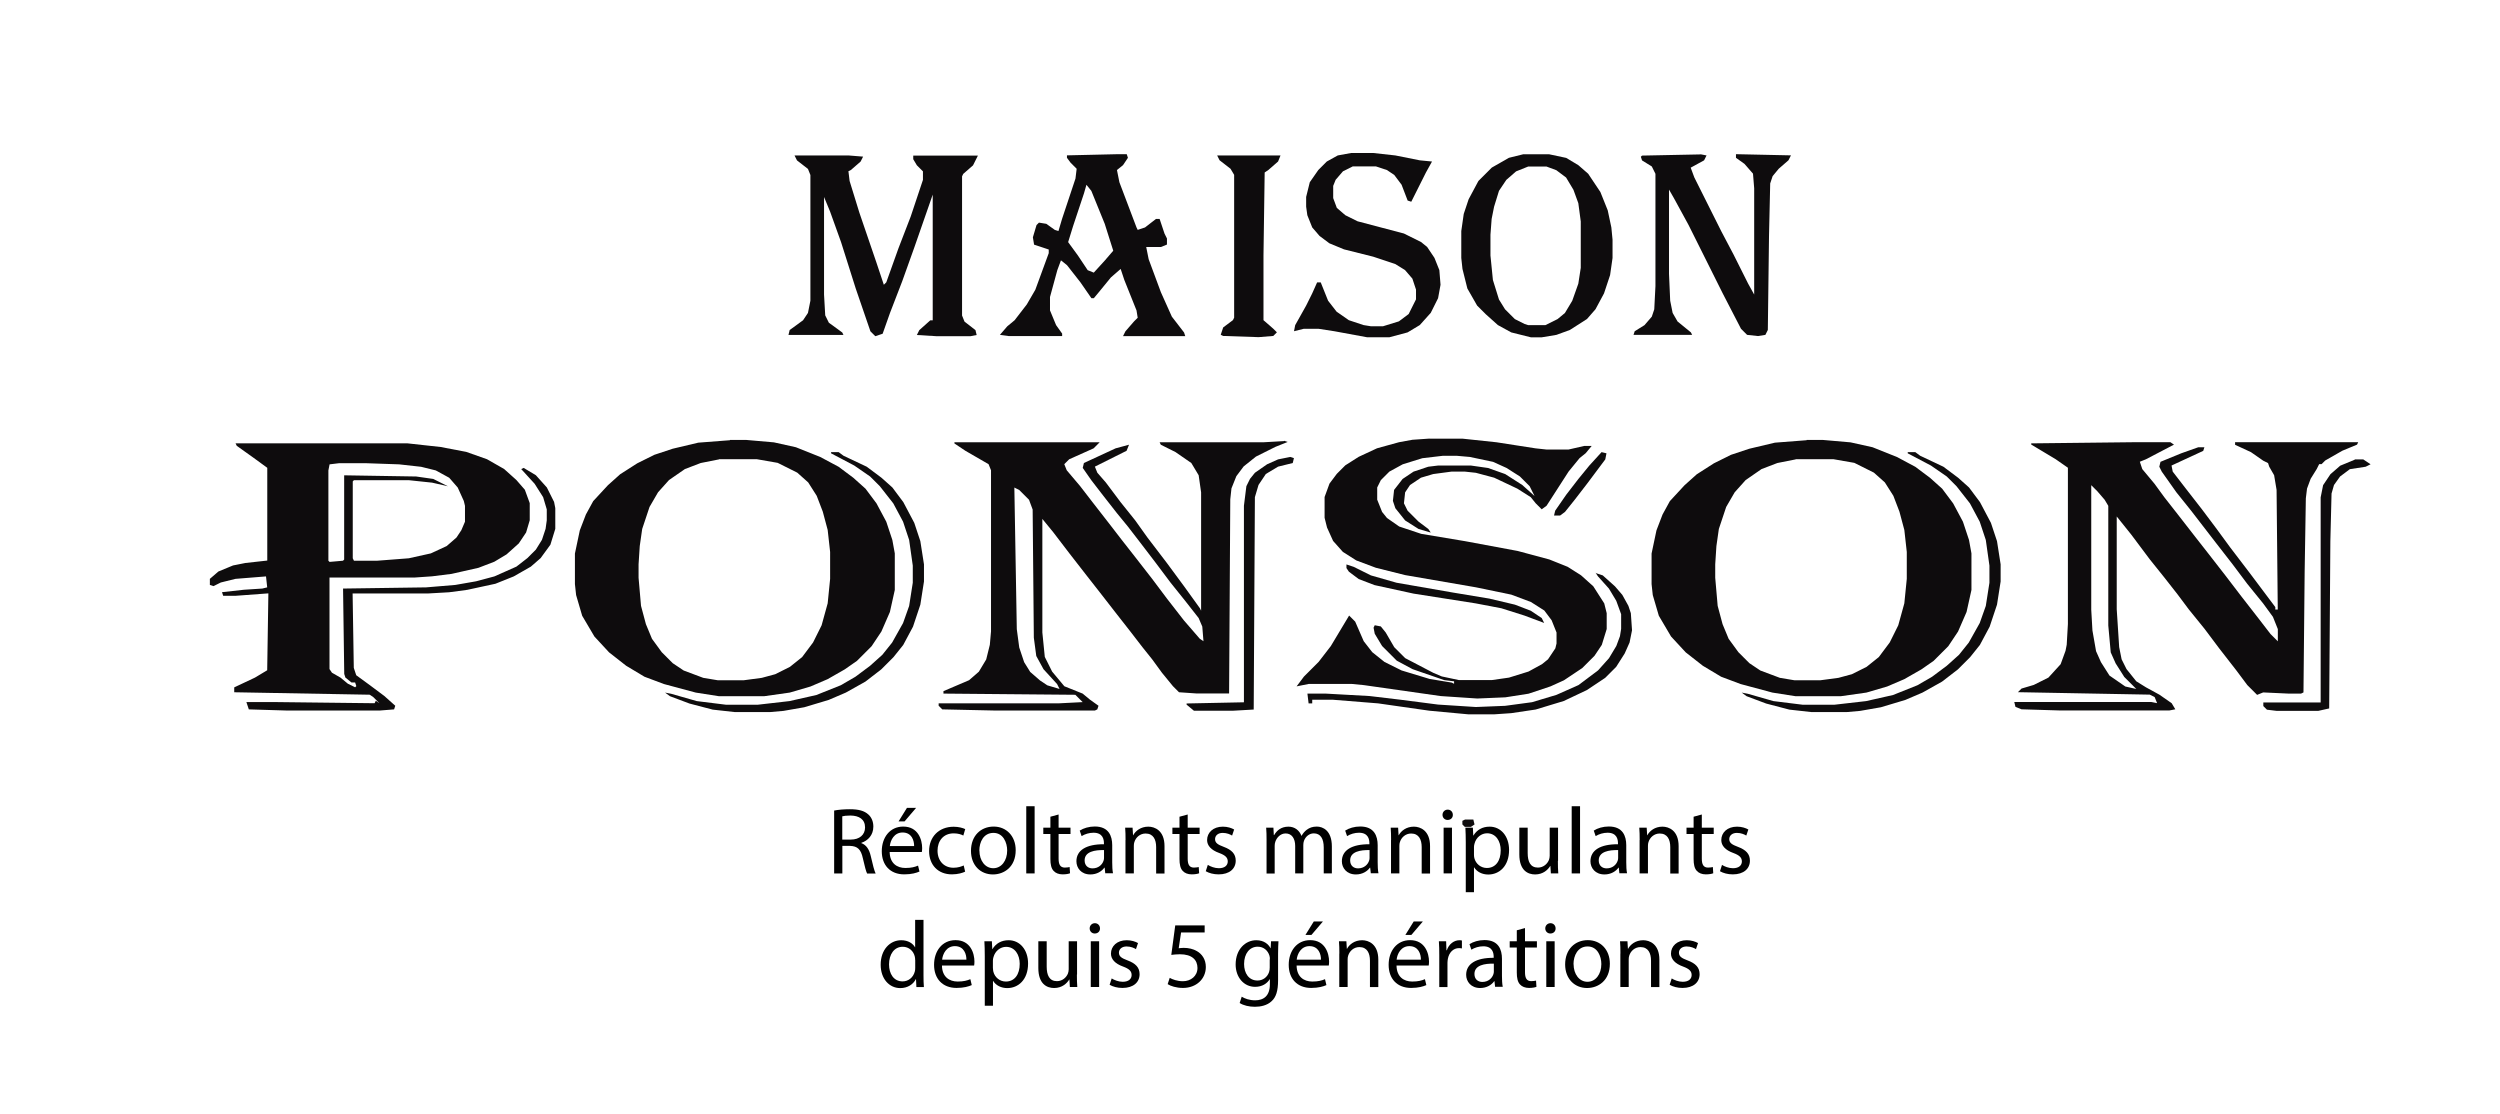 <?xml version="1.0" encoding="UTF-8"?>
<svg id="Calque_1" data-name="Calque 1" xmlns="http://www.w3.org/2000/svg" viewBox="0 0 317 141.27">
  <defs>
    <style>
      .cls-1 {
        fill: #000;
      }

      .cls-1, .cls-2 {
        stroke-width: 0px;
      }

      .cls-2 {
        fill: #0e0c0d;
      }
    </style>
  </defs>
  <g>
    <path class="cls-2" d="M229.08,55.78h2.01l3.56.31,2.79.62,3.1,1.24,2.32,1.24,1.86,1.39,1.55,1.39,1.39,1.86,1.24,2.32.77,2.32.31,1.7v4.64l-.62,2.79-1.08,2.48-1.24,1.86-1.86,1.86-1.55,1.08-2.17,1.24-2.17.93-2.63.77-3.25.46h-5.73l-2.94-.46-4.02-1.08-2.48-.93-2.32-1.39-2.17-1.7-1.86-2.01-1.55-2.63-.77-2.63-.15-1.39v-3.87l.62-2.94.77-2.01.93-1.7,1.86-2.01,1.55-1.39,2.17-1.39,2.17-1.08,2.32-.77,3.25-.77,4.02-.31ZM227.69,58.25l-2.32.46-2.01.77-2.01,1.39-1.39,1.55-1.08,1.86-.93,2.79-.31,2.17-.15,2.32v1.7l.31,3.56.62,2.32.77,1.86,1.24,1.7,1.39,1.39,1.39.93,2.48.93,1.86.31h3.25l2.32-.31,1.7-.46,1.86-.93,1.55-1.24,1.39-1.86,1.08-2.17.77-2.79.31-3.1v-3.41l-.31-2.79-.62-2.32-.77-2.01-1.08-1.7-1.39-1.24-2.48-1.24-2.63-.46h-4.8Z"/>
    <path class="cls-2" d="M181.25,55.62h4.18l4.33.46,4.95.77,1.39.15h2.79l2.01-.46h.93l-.77.93-.77.62-1.39,1.7-2.79,4.33-.62.46-.77-.77-.62-.77-1.7-1.08-2.94-1.39-2.32-.62-1.39-.15h-1.7l-2.32.31-1.55.46-1.39.93-.62.93-.15,1.39.46.93,1.39,1.39,1.24.93.31.46-1.55-.46-1.7-1.08-1.24-1.55-.31-.93.15-1.39,1.08-1.39,1.39-.93,1.86-.62,1.24-.15h4.18l2.17.31,2.17.77,2.17,1.39,1.55,1.39-.62-1.24-1.24-1.24-1.7-1.08-1.7-.77-2.94-.62-1.7-.15h-1.7l-2.63.31-2.48.77-1.7.93-1.08,1.08-.46.93v1.55l.62,1.55.62.77,1.55,1.08,2.79.93,5.57.93,6.66,1.24,4.02,1.08,2.32.93,1.7,1.08,1.55,1.39,1.39,2.17.31,1.24v2.01l-.62,2.01-.93,1.39-1.55,1.55-2.32,1.55-1.7.77-2.79.93-2.94.46-3.56.15-4.64-.31-9.75-1.39-1.55-.15h-5.42l-1.55.31.93-1.24,1.86-1.86,1.55-2.01,2.32-3.87.77.77,1.08,2.48,1.08,1.39,1.55,1.24,2.17,1.08,3.56,1.08,2.79.46.31.15v-.31l-1.24-.15-4.02-1.39-2.01-1.08-1.86-1.86-.93-1.55-.15-.77.15-.31.77.15.62.77,1.08,1.86,1.39,1.39,3.56,1.86,1.08.46,2.17.46h4.18l2.17-.31,2.48-.77,1.7-.93.77-.62.93-1.39.15-.62v-1.39l-.62-1.55-.93-1.24-1.7-1.08-2.48-.93-4.49-.93-8.98-1.55-3.71-.93-2.48-.93-1.7-1.08-1.24-1.39-.77-1.7-.31-1.24v-2.63l.62-1.7.93-1.24,1.08-1.08,1.7-1.08,2.32-1.08,2.79-.77,1.7-.31,2.17-.15Z"/>
    <path class="cls-2" d="M100.77,19.71h6.81l1.86.15-.31.62-1.24,1.08-.31.15.15,1.24,1.24,4.02,2.17,6.35.93,2.79.31-.31,1.55-4.33,1.55-4.02,1.55-4.64v-1.08l-.77-.77-.46-.77v-.46h8.2l-.62,1.24-1.24,1.08-.15.31v17.65l.31.77,1.39,1.08.15.62-.77.15h-4.33l-2.48-.15.31-.62,1.39-1.24h.31v-15.94l-2.32,6.66-1.55,4.33-1.55,4.02-.93,2.63-.93.31-.62-.62-1.86-5.42-1.86-5.88-1.39-3.87-.77-1.86v12.38l.15,2.63.46.93,1.7,1.24.15.31h-6.97l.15-.62,1.7-1.24.62-.93.31-1.55v-15.94l-.31-.77-1.39-1.08-.31-.62Z"/>
    <path class="cls-2" d="M70.27,63.67l-.93-1.86-1.39-1.55-1.55-.93-.31.15,1.7,1.86,1.08,1.7.46,1.55v1.39l-.15,1.08-.46,1.39-.77,1.24-1.08,1.08-1.39,1.08-2.79,1.24-2.32.62-2.63.46-3.71.31-10.53.15.15,10.83.15.46.77.62h.46l.15.46-.15.15-.93-.46-.93-.77-1.08-.62-.31-.46v-11.61h10.83l2.17-.15,2.48-.31,3.41-.77,2.01-.77,1.55-.93,1.55-1.39.93-1.39.46-1.55v-2.17l-.62-1.7-1.08-1.24-1.55-1.39-2.17-1.24-2.63-.93-3.25-.62-4.18-.46h-21.82l.15.31,2.17,1.55,1.7,1.24v11.76l-2.79.31-1.55.31-1.86.77-1.08.93v.77l.46.15.93-.46,1.86-.46,3.87-.31.15,1.39-.62.15-2.32.15-2.79.31.15.46h1.55l4.18-.31-.15,9.75-1.55.93-2.63,1.24v.62l17.18.31.46.31.77.77-.46-.31-.15.31-12.85-.15h-3.41l.31.93,4.95.15h11.61l1.86-.15.15-.46-1.39-1.24-1.86-1.39-1.7-1.24-.31-.93-.15-9.44h9.6l2.63-.15,2.32-.31,3.56-.77,2.32-.93,2.17-1.24,1.24-1.08,1.24-1.7.62-2.01v-2.63l-.15-.77ZM41.64,59.65l.15-.77,1.24-.15h3.25l4.33.15,2.79.31,1.86.46,1.7.93,1.08,1.24.77,1.7.15.62v2.01l-.46,1.08-.62.93-1.24,1.08-2.01.93-2.79.62-4.02.31h-2.94l-.15-.31v-9.75l.15-.15h6.97l2.94.31,2.01.46-1.86-.93-2.17-.31-9.13-.15v10.68l-.15.15-1.7.15-.15-.15v-11.45Z"/>
    <path class="cls-2" d="M215.62,19.56l.77.15-.31.62-1.7.93.46,1.24,3.41,6.81,1.55,2.94,1.86,3.71.77,1.39v-13.47l-.15-1.86-1.08-1.24-1.08-.77v-.46l6.97.15-.31.62-1.24,1.08-.77.93-.31.93-.15,6.66-.15,11.92-.31.62-.93.15-1.39-.15-.77-.77-2.32-4.49-4.33-8.67-1.86-3.41-.62-1.08v10.68l.15,3.41.31,1.55.62,1.08,1.7,1.39.15.31h-7.43l.15-.46,1.24-.77.93-1.08.31-.93.15-2.94v-14.24l-.46-.93-1.24-.77-.15-.46.15-.15,7.43-.15Z"/>
    <path class="cls-2" d="M193.17,19.56h3.25l2.17.46,1.55.93,1.24,1.08,1.55,2.32.93,2.32.46,2.17.15,1.55v2.32l-.31,2.17-.77,2.32-1.08,2.01-1.08,1.24-2.17,1.39-1.7.62-1.86.31h-1.39l-2.48-.62-1.7-.93-1.55-1.39-1.08-1.08-1.24-2.17-.62-2.48-.15-1.39v-3.41l.31-2.17.62-1.86,1.24-2.32,1.7-1.7,2.17-1.24,1.86-.46ZM193.79,21.11l-1.55.62-1.24,1.08-.93,1.39-.62,2.01-.31,1.55-.15,2.01v2.63l.31,3.1.77,2.48.77,1.24,1.24,1.24,1.24.62.46.15h2.17l1.55-.77.93-.77.93-1.55.77-2.17.31-2.01v-5.88l-.31-2.32-.62-1.7-.93-1.55-1.24-.93-1.24-.46h-2.32Z"/>
    <path class="cls-2" d="M171.35,19.4h2.79l2.79.31,3.1.62,1.55.15-.77,1.39-1.86,3.71-.46-.15-.77-2.01-.93-1.24-.93-.62-1.39-.46h-2.94l-1.24.62-.93,1.08-.31.77v1.55l.46,1.24,1.08.93,1.55.77,5.88,1.55,2.17,1.08.77.62.93,1.39.62,1.55.15,1.86-.31,1.7-.93,1.86-1.39,1.55-1.55.93-2.32.62h-2.79l-4.18-.77-2.01-.31h-1.86l-1.24.31.15-.77,1.39-2.48.77-1.55.62-1.39h.46l.93,2.32,1.08,1.39,1.55,1.08,1.86.62.93.15h1.55l2.01-.62,1.24-.93.93-1.86v-1.24l-.46-1.39-.93-1.08-1.24-.77-2.79-.93-3.71-.93-1.86-.77-1.24-.93-.93-1.08-.62-1.55-.15-1.08v-1.24l.46-1.86,1.08-1.55,1.08-1.08,1.39-.77,1.7-.31Z"/>
    <path class="cls-2" d="M154.32,19.71h8.05l-.31.77-1.24,1.08-.46.31-.15,10.53v8.2l1.24,1.08.46.46-.46.46-1.86.15-4.49-.15-.31-.15.31-.93,1.24-.93.15-.31v-18.11l-.46-.77-1.39-1.08-.31-.62Z"/>
    <path class="cls-2" d="M241.93,57.33h.93l.62.46,2.94,1.39,1.86,1.39,1.39,1.24,1.39,1.86,1.39,2.63.77,2.32.46,2.94v2.17l-.46,2.94-.93,2.79-1.24,2.32-1.24,1.55-1.55,1.55-2.01,1.55-2.48,1.39-2.17.93-3.1.93-2.63.46-1.7.15h-4.49l-2.79-.31-2.94-.77-2.48-.93-.62-.46.77.15,3.25.93,3.71.46h4.02l4.02-.46,3.41-.77,3.1-1.24,1.86-1.08,1.86-1.39,1.55-1.39,1.24-1.55,1.39-2.48.77-2.17.46-2.94v-2.17l-.46-3.25-.77-2.32-1.24-2.32-1.7-2.17-1.24-1.24-2.01-1.39-2.94-1.55v-.15Z"/>
    <path class="cls-2" d="M162.83,55.93l-2.63.15h-13.16l.15.31,1.86.93,2.01,1.39.93,1.55.31,2.17v15.01l-.15-.31-2.01-2.79-2.17-2.94-2.48-3.25-1.55-2.17-1.86-2.32-1.86-2.48-1.08-1.24-.31-.77,4.02-2.01.31-.77-1.7.46-4.02,1.86-.15.62,1.08,1.55,1.55,2.01,1.7,2.17,1.39,1.7,1.55,2.01,2.01,2.63,1.86,2.48,1.86,2.32,1.7,2.17.46,1.08.15,1.86-.46-.31-2.01-2.32-2.17-2.79-1.86-2.48-2.17-2.79-1.7-2.17-1.55-2.01-2.17-2.79-1.55-2.01-1.7-2.01-.31-.77.62-.62,3.1-1.39.77-.77h-18.42v.15l1.39.93,2.94,1.7.31.77v20.43l-.15,1.7-.46,1.86-.93,1.55-1.24,1.08-3.25,1.39v.31l16.72.15.93.93-2.94.15h-15.32v.31l.46.46,6.81.15h12.54l.31-.15.15-.46-1.08-.77-.93-.77-2.32-.93-1.55-1.86-.93-1.86-.31-3.1v-14.4l1.39,1.7,2.01,2.63,2.17,2.79,1.7,2.17,2.17,2.79,1.7,2.17,1.55,2.01,1.24,1.55,1.24,1.7,1.39,1.7.77.77,2.17.15h4.18l.15-24.61.15-1.39.62-1.55.93-1.24,1.55-1.24,2.48-1.24,1.55-.62-.46-.15ZM132.34,84.88l1.7,1.86.31.62-1.55-.46-.93-.62-1.24-1.08-.77-1.24-.62-1.86-.31-2.32-.31-17.96.62.31,1.24,1.24.46,1.24.15,16.25.31,2.32.93,1.7Z"/>
    <path class="cls-2" d="M202.3,72.65l.93.31,1.55,1.39.93,1.08.77,1.39.31.93.15,2.17-.31,1.55-.62,1.39-1.08,1.7-1.39,1.39-2.32,1.55-2.94,1.39-3.56,1.08-3.1.46-2.17.15h-3.25l-4.95-.46-6.5-.93-5.73-.46h-2.63v.46h-.46l-.15-1.24h2.32l5.57.31,3.87.46,4.8.62,4.8.31,3.71-.15,3.41-.46,3.1-.93,2.79-1.24,2.48-1.86,1.39-1.55.93-1.55.46-1.24.15-.93v-1.86l-.62-1.7-.93-1.55-1.39-1.55-.31-.46Z"/>
    <path class="cls-2" d="M283.41,56.09v.31l2.01.93,1.55,1.08.62.31.15.46.62,1.08.31,1.86.15,15.17h-.31v-.31l-3.25-4.33-2.48-3.25-1.7-2.32-1.86-2.48-2.17-2.79-1.55-2.01-.15-.77,4.02-1.86.15-.46h-.77l-2.17.77-2.63,1.08-.15.62.31.62,1.86,2.63,1.86,2.32,3.1,4.02,2.17,2.79,1.86,2.48,2.01,2.48,1.24,1.7.62,1.55v1.55l-.93-.93-1.55-2.01-2.17-2.79-2.01-2.63-2.17-2.79-1.7-2.17-2.17-2.79-1.7-2.17-1.24-1.7-1.55-1.86-.31-.93.77-.31,3.56-1.86-.46-.31h-4.33l-13.31.15v.15l3.1,1.86,1.55,1.08v19.81l-.15,2.63-.15.77-.62,1.7-1.55,1.7-1.86.93-1.55.46-.46.46,16.72.31.62.31.31.77-.77-.15h-17.34l.15.62.77.31,4.95.15h13.78l.77-.15-.46-.77-1.55-1.08-1.7-.93-1.24-.77-1.24-1.55-.62-1.24-.31-1.55-.31-4.8v-11.76l1.86,2.32,2.32,3.1,1.86,2.32,1.7,2.17,1.39,1.86,2.01,2.48,1.86,2.48,2.17,2.79,1.39,1.86,1.24,1.24.77-.31,3.25.15h1.55l.31-.15.15-15.32.15-9.29.15-1.24.46-1.24.77-1.24.31-.62h.31l.46-.46,2.17-1.24,1.86-.77.15-.31h-15.63ZM269.33,85.81l1.55,1.55-1.39-.31-2.01-1.39-1.08-1.7-.62-1.39-.46-2.63-.15-2.63v-15.79l.77.77.93,1.08.46.77v15.17l.31,3.41.62,1.39,1.08,1.7Z"/>
    <path class="cls-2" d="M298.58,58.25h1.08l.93.62-.62.31-2.01.31-1.24.93-.77,1.08-.31,1.08-.15,6.04-.15,21.21-1.39.31h-5.26l-1.24-.15-.46-.46v-.46h7.27v-26l.31-1.55.93-1.39,1.24-1.08,1.86-.77Z"/>
    <path class="cls-2" d="M163.61,57.94l.46.15-.15.62-1.86.46-1.55.93-.93,1.39-.46,1.55-.15,26.93-2.63.15h-4.95l-.93-.77v-.15l7.27-.15v-24.92l.31-2.48.46-.93.62-.77,1.55-1.08,1.39-.62,1.55-.31Z"/>
    <path class="cls-2" d="M142.71,42l-.31.62h7.89l-.15-.46-1.55-2.01-1.39-3.1-1.55-4.18-.31-1.55h1.86l.77-.31v-.77l-.31-.62-.62-1.86h-.46l-1.39,1.08-.93.31-.15-.31-2.17-5.73-.31-1.55.77-.62.62-.93-.15-.46h-1.08l-6.5.15v.31l.46.62.77.77-.15,1.24-1.7,5.11-.46,1.55-.46-.15-1.08-.77-.93-.15-.31.31-.46,1.55.15.93,1.86.62v.46l-1.7,4.64-1.08,1.86-1.55,2.01-.93.77-.93,1.08,1.08.15h6.81v-.31l-.77-1.08-.77-1.86v-1.7l.93-3.41.46-1.24.77.62,1.7,2.17,1.39,2.01h.31l.77-.93,1.39-1.7,1.24-1.08.46,1.39,1.55,3.87.15.93-.46.46-1.08,1.24ZM140.24,32.87l-1.55,1.7-.77-.31-1.24-1.86-1.24-1.7.62-2.01,1.39-4.18.31-1.08.62.77,1.7,4.18,1.08,3.41-.93,1.08Z"/>
    <path class="cls-2" d="M170.73,71.57l.93.31,2.17,1.08,3.25.93,7.12,1.24,4.64.77,3.25.77,2.01.77,1.39.93.31.62-2.48-.93-2.94-.93-3.25-.62-7.89-1.24-4.95-1.08-2.01-.77-1.24-.93-.31-.46v-.46Z"/>
    <path class="cls-2" d="M203.08,57.33l.62.15-.15.77-2.32,3.1-1.55,2.01-1.24,1.55-.62.46h-.77l.15-.62,1.39-2.01,1.55-2.01,1.39-1.7,1.55-1.7Z"/>
    <path class="cls-2" d="M185.74,103.92h1.08l.15.62-.46.31h-.77l-.31-.31v-.46l.31-.15Z"/>
    <path class="cls-2" d="M92.56,55.78h2.01l3.56.31,2.79.62,3.1,1.24,2.32,1.24,1.86,1.39,1.55,1.39,1.39,1.86,1.24,2.32.77,2.32.31,1.7v4.64l-.62,2.79-1.08,2.48-1.24,1.86-1.86,1.86-1.55,1.08-2.17,1.24-2.17.93-2.63.77-3.25.46h-5.73l-2.94-.46-4.02-1.08-2.48-.93-2.32-1.39-2.17-1.7-1.86-2.01-1.55-2.63-.77-2.63-.15-1.39v-3.87l.62-2.94.77-2.01.93-1.7,1.86-2.01,1.55-1.39,2.17-1.39,2.17-1.08,2.32-.77,3.25-.77,4.02-.31ZM91.17,58.25l-2.32.46-2.01.77-2.01,1.39-1.39,1.55-1.08,1.86-.93,2.79-.31,2.17-.15,2.32v1.7l.31,3.56.62,2.32.77,1.86,1.24,1.7,1.39,1.39,1.39.93,2.48.93,1.86.31h3.25l2.32-.31,1.7-.46,1.86-.93,1.55-1.24,1.39-1.86,1.08-2.17.77-2.79.31-3.1v-3.41l-.31-2.79-.62-2.32-.77-2.01-1.08-1.7-1.39-1.24-2.48-1.24-2.63-.46h-4.8Z"/>
    <path class="cls-2" d="M105.41,57.33h.93l.62.46,2.94,1.39,1.86,1.39,1.39,1.24,1.39,1.86,1.39,2.63.77,2.32.46,2.94v2.17l-.46,2.94-.93,2.79-1.24,2.32-1.24,1.55-1.55,1.55-2.01,1.55-2.48,1.39-2.17.93-3.1.93-2.63.46-1.7.15h-4.49l-2.79-.31-2.94-.77-2.48-.93-.62-.46.77.15,3.25.93,3.71.46h4.02l4.02-.46,3.41-.77,3.1-1.24,1.86-1.08,1.86-1.39,1.55-1.39,1.24-1.55,1.39-2.48.77-2.17.46-2.94v-2.17l-.46-3.25-.77-2.32-1.24-2.32-1.7-2.17-1.24-1.24-2.01-1.39-2.94-1.55v-.15Z"/>
  </g>
  <g>
    <path class="cls-1" d="M105.76,102.78c.53-.11,1.28-.17,2-.17,1.12,0,1.83.2,2.34.66.41.36.64.91.64,1.54,0,1.07-.67,1.78-1.52,2.06v.04c.62.22,1,.79,1.19,1.63.26,1.13.46,1.91.62,2.22h-1.08c-.13-.23-.31-.92-.54-1.93-.24-1.12-.67-1.54-1.62-1.57h-.98v3.5h-1.04v-7.98ZM106.8,106.46h1.07c1.12,0,1.82-.61,1.82-1.54,0-1.04-.76-1.5-1.86-1.51-.5,0-.86.05-1.03.1v2.95Z"/>
    <path class="cls-1" d="M112.81,108.04c.02,1.43.94,2.02,1.99,2.02.76,0,1.21-.13,1.61-.3l.18.75c-.37.17-1.01.36-1.93.36-1.79,0-2.85-1.18-2.85-2.93s1.03-3.13,2.72-3.13c1.9,0,2.4,1.67,2.4,2.73,0,.22-.02.38-.04.49h-4.08ZM115.91,107.28c.01-.67-.28-1.72-1.46-1.72-1.07,0-1.54.98-1.62,1.72h3.08ZM116.16,102.44l-1.46,1.71h-.76l1.06-1.71h1.16Z"/>
    <path class="cls-1" d="M122.37,110.53c-.28.14-.89.34-1.67.34-1.75,0-2.89-1.19-2.89-2.96s1.22-3.08,3.12-3.08c.62,0,1.18.16,1.46.3l-.24.82c-.25-.14-.65-.28-1.22-.28-1.33,0-2.05.98-2.05,2.19,0,1.34.86,2.17,2.02,2.17.6,0,1-.16,1.3-.29l.18.79Z"/>
    <path class="cls-1" d="M128.79,107.8c0,2.15-1.49,3.08-2.89,3.08-1.57,0-2.78-1.15-2.78-2.99,0-1.94,1.27-3.08,2.88-3.08s2.79,1.21,2.79,2.99ZM124.19,107.86c0,1.27.73,2.23,1.76,2.23s1.76-.95,1.76-2.25c0-.98-.49-2.23-1.74-2.23s-1.79,1.15-1.79,2.25Z"/>
    <path class="cls-1" d="M130.13,102.23h1.06v8.52h-1.06v-8.52Z"/>
    <path class="cls-1" d="M134.23,103.28v1.67h1.51v.8h-1.51v3.13c0,.72.2,1.13.79,1.13.28,0,.48-.04.61-.07l.05.79c-.2.08-.53.14-.94.14-.49,0-.89-.16-1.14-.44-.3-.31-.41-.83-.41-1.51v-3.17h-.9v-.8h.9v-1.39l1.03-.28Z"/>
    <path class="cls-1" d="M140.15,110.75l-.08-.73h-.04c-.32.46-.95.86-1.77.86-1.18,0-1.77-.83-1.77-1.67,0-1.4,1.25-2.17,3.49-2.16v-.12c0-.48-.13-1.34-1.32-1.34-.54,0-1.1.17-1.51.43l-.24-.7c.48-.31,1.18-.52,1.91-.52,1.77,0,2.21,1.21,2.21,2.37v2.17c0,.5.02,1,.1,1.39h-.96ZM139.99,107.79c-1.15-.02-2.46.18-2.46,1.31,0,.68.46,1.01,1,1.01.76,0,1.24-.48,1.4-.97.04-.11.06-.23.06-.34v-1.01Z"/>
    <path class="cls-1" d="M142.72,106.52c0-.6-.01-1.09-.05-1.57h.94l.06.96h.02c.29-.55.96-1.09,1.92-1.09.8,0,2.05.48,2.05,2.47v3.47h-1.06v-3.35c0-.94-.35-1.72-1.34-1.72-.7,0-1.24.49-1.42,1.08-.05.13-.07.31-.07.49v3.49h-1.06v-4.23Z"/>
    <path class="cls-1" d="M150.6,103.28v1.67h1.51v.8h-1.51v3.13c0,.72.2,1.13.79,1.13.28,0,.48-.04.61-.07l.05.79c-.2.08-.53.14-.94.14-.49,0-.89-.16-1.14-.44-.3-.31-.41-.83-.41-1.51v-3.17h-.9v-.8h.9v-1.39l1.03-.28Z"/>
    <path class="cls-1" d="M153.16,109.67c.31.2.86.42,1.39.42.77,0,1.13-.38,1.13-.86s-.3-.78-1.08-1.07c-1.04-.37-1.54-.95-1.54-1.64,0-.94.76-1.7,2-1.7.59,0,1.1.17,1.43.36l-.26.77c-.23-.14-.65-.34-1.19-.34-.62,0-.97.36-.97.79,0,.48.35.7,1.1.98,1.01.38,1.52.89,1.52,1.75,0,1.02-.79,1.74-2.17,1.74-.64,0-1.22-.16-1.63-.4l.26-.8Z"/>
    <path class="cls-1" d="M160.6,106.52c0-.6-.01-1.09-.05-1.57h.92l.05.94h.04c.32-.55.86-1.07,1.82-1.07.79,0,1.39.48,1.64,1.16h.02c.18-.32.41-.58.65-.76.35-.26.73-.41,1.28-.41.77,0,1.91.5,1.91,2.52v3.42h-1.03v-3.29c0-1.12-.41-1.79-1.26-1.79-.6,0-1.07.44-1.25.96-.05.14-.08.33-.08.53v3.59h-1.03v-3.48c0-.92-.41-1.59-1.21-1.59-.66,0-1.14.53-1.31,1.06-.06.16-.08.34-.08.52v3.5h-1.03v-4.23Z"/>
    <path class="cls-1" d="M173.82,110.75l-.08-.73h-.04c-.32.46-.95.86-1.77.86-1.18,0-1.78-.83-1.78-1.67,0-1.4,1.25-2.17,3.49-2.16v-.12c0-.48-.13-1.34-1.32-1.34-.54,0-1.1.17-1.51.43l-.24-.7c.48-.31,1.17-.52,1.91-.52,1.77,0,2.21,1.21,2.21,2.37v2.17c0,.5.02,1,.1,1.39h-.96ZM173.66,107.79c-1.15-.02-2.46.18-2.46,1.31,0,.68.46,1.01,1,1.01.76,0,1.24-.48,1.4-.97.04-.11.06-.23.06-.34v-1.01Z"/>
    <path class="cls-1" d="M176.39,106.52c0-.6-.01-1.09-.05-1.57h.94l.06.96h.02c.29-.55.96-1.09,1.92-1.09.8,0,2.05.48,2.05,2.47v3.47h-1.06v-3.35c0-.94-.35-1.72-1.34-1.72-.7,0-1.24.49-1.42,1.08-.05.13-.07.31-.07.49v3.49h-1.06v-4.23Z"/>
    <path class="cls-1" d="M184.22,103.32c.01.36-.25.65-.67.65-.37,0-.64-.29-.64-.65s.28-.66.66-.66.65.29.65.66ZM183.05,110.75v-5.8h1.06v5.8h-1.06Z"/>
    <path class="cls-1" d="M185.86,106.84c0-.74-.02-1.34-.05-1.89h.95l.05,1h.02c.43-.71,1.12-1.13,2.06-1.13,1.4,0,2.46,1.19,2.46,2.95,0,2.09-1.27,3.12-2.64,3.12-.77,0-1.44-.34-1.79-.91h-.02v3.15h-1.04v-6.29ZM186.9,108.39c0,.16.02.3.05.43.19.73.83,1.24,1.58,1.24,1.12,0,1.76-.91,1.76-2.24,0-1.16-.61-2.16-1.73-2.16-.72,0-1.39.52-1.59,1.31-.04.13-.07.29-.07.43v1Z"/>
    <path class="cls-1" d="M197.54,109.17c0,.6.01,1.13.05,1.58h-.94l-.06-.95h-.02c-.28.47-.89,1.08-1.92,1.08-.91,0-2-.5-2-2.54v-3.39h1.06v3.21c0,1.1.34,1.85,1.3,1.85.71,0,1.2-.49,1.39-.96.06-.16.1-.35.1-.54v-3.56h1.06v4.22Z"/>
    <path class="cls-1" d="M199.29,102.23h1.06v8.52h-1.06v-8.52Z"/>
    <path class="cls-1" d="M205.34,110.75l-.08-.73h-.04c-.32.46-.95.86-1.77.86-1.18,0-1.78-.83-1.78-1.67,0-1.4,1.25-2.17,3.49-2.16v-.12c0-.48-.13-1.34-1.32-1.34-.54,0-1.1.17-1.51.43l-.24-.7c.48-.31,1.17-.52,1.91-.52,1.77,0,2.21,1.21,2.21,2.37v2.17c0,.5.02,1,.1,1.39h-.96ZM205.18,107.79c-1.15-.02-2.46.18-2.46,1.31,0,.68.46,1.01,1,1.01.76,0,1.24-.48,1.4-.97.04-.11.06-.23.06-.34v-1.01Z"/>
    <path class="cls-1" d="M207.91,106.52c0-.6-.01-1.09-.05-1.57h.94l.06.96h.02c.29-.55.96-1.09,1.92-1.09.8,0,2.05.48,2.05,2.47v3.47h-1.06v-3.35c0-.94-.35-1.72-1.34-1.72-.7,0-1.24.49-1.42,1.08-.05.13-.07.31-.07.49v3.49h-1.06v-4.23Z"/>
    <path class="cls-1" d="M215.79,103.28v1.67h1.51v.8h-1.51v3.13c0,.72.2,1.13.79,1.13.28,0,.48-.04.61-.07l.05.79c-.2.08-.53.14-.94.14-.49,0-.89-.16-1.14-.44-.3-.31-.41-.83-.41-1.51v-3.17h-.9v-.8h.9v-1.39l1.03-.28Z"/>
    <path class="cls-1" d="M218.35,109.67c.31.2.86.42,1.39.42.77,0,1.13-.38,1.13-.86s-.3-.78-1.08-1.07c-1.04-.37-1.53-.95-1.53-1.64,0-.94.75-1.7,2-1.7.59,0,1.1.17,1.43.36l-.26.77c-.23-.14-.65-.34-1.19-.34-.62,0-.97.36-.97.79,0,.48.35.7,1.1.98,1.01.38,1.52.89,1.52,1.75,0,1.02-.79,1.74-2.17,1.74-.64,0-1.22-.16-1.63-.4l.26-.8Z"/>
    <path class="cls-1" d="M117.1,116.64v7.02c0,.52.01,1.1.05,1.5h-.95l-.05-1.01h-.02c-.32.65-1.03,1.14-1.98,1.14-1.4,0-2.48-1.19-2.48-2.95-.01-1.93,1.19-3.12,2.6-3.12.89,0,1.49.42,1.75.89h.02v-3.47h1.06ZM116.04,121.71c0-.13-.01-.31-.05-.44-.16-.67-.73-1.22-1.52-1.22-1.09,0-1.74.96-1.74,2.24,0,1.17.58,2.15,1.72,2.15.71,0,1.35-.47,1.55-1.26.04-.14.05-.29.05-.46v-1.01Z"/>
    <path class="cls-1" d="M119.44,122.44c.02,1.43.94,2.02,1.99,2.02.76,0,1.21-.13,1.61-.3l.18.75c-.37.17-1.01.36-1.93.36-1.79,0-2.85-1.18-2.85-2.93s1.03-3.13,2.72-3.13c1.9,0,2.4,1.67,2.4,2.73,0,.22-.02.38-.04.49h-4.08ZM122.54,121.69c.01-.67-.28-1.72-1.46-1.72-1.07,0-1.54.98-1.62,1.72h3.08Z"/>
    <path class="cls-1" d="M124.87,121.24c0-.74-.02-1.34-.05-1.89h.95l.05,1h.02c.43-.71,1.12-1.13,2.06-1.13,1.4,0,2.46,1.19,2.46,2.95,0,2.09-1.27,3.12-2.64,3.12-.77,0-1.44-.34-1.79-.91h-.02v3.15h-1.04v-6.29ZM125.91,122.79c0,.16.02.3.05.43.19.73.83,1.24,1.58,1.24,1.12,0,1.76-.91,1.76-2.24,0-1.16-.61-2.16-1.73-2.16-.72,0-1.39.52-1.6,1.31-.04.13-.07.29-.07.43v1Z"/>
    <path class="cls-1" d="M136.55,123.57c0,.6.01,1.13.05,1.58h-.94l-.06-.95h-.02c-.28.47-.89,1.08-1.92,1.08-.91,0-2-.5-2-2.54v-3.39h1.06v3.21c0,1.1.34,1.85,1.3,1.85.71,0,1.2-.49,1.39-.96.06-.16.1-.35.1-.54v-3.56h1.06v4.22Z"/>
    <path class="cls-1" d="M139.48,117.72c.01.36-.25.65-.67.65-.37,0-.64-.29-.64-.65s.28-.66.66-.66.65.29.65.66ZM138.31,125.15v-5.8h1.06v5.8h-1.06Z"/>
    <path class="cls-1" d="M140.97,124.07c.31.2.86.42,1.39.42.77,0,1.13-.38,1.13-.86s-.3-.78-1.08-1.07c-1.04-.37-1.54-.95-1.54-1.64,0-.94.76-1.7,2-1.7.59,0,1.1.17,1.43.36l-.26.77c-.23-.14-.65-.34-1.19-.34-.62,0-.97.36-.97.79,0,.48.35.7,1.1.98,1.01.38,1.52.89,1.52,1.75,0,1.02-.79,1.74-2.17,1.74-.64,0-1.22-.16-1.63-.4l.26-.8Z"/>
    <path class="cls-1" d="M152.73,118.24h-2.97l-.3,2c.18-.02.35-.05.64-.05.6,0,1.2.13,1.68.42.61.35,1.12,1.02,1.12,2,0,1.52-1.21,2.66-2.9,2.66-.85,0-1.57-.24-1.94-.48l.26-.8c.32.19.96.43,1.67.43,1,0,1.85-.65,1.85-1.69-.01-1.01-.68-1.73-2.24-1.73-.44,0-.79.05-1.08.08l.5-3.74h3.73v.89Z"/>
    <path class="cls-1" d="M162.11,119.35c-.02.42-.05.89-.05,1.59v3.37c0,1.33-.26,2.15-.83,2.65-.56.53-1.38.7-2.11.7s-1.46-.17-1.93-.48l.26-.8c.38.24.98.46,1.7.46,1.08,0,1.87-.56,1.87-2.03v-.65h-.02c-.32.54-.95.97-1.85.97-1.44,0-2.47-1.22-2.47-2.83,0-1.97,1.28-3.08,2.61-3.08,1.01,0,1.56.53,1.81,1.01h.02l.05-.88h.92ZM161.02,121.64c0-.18-.01-.34-.06-.48-.19-.61-.71-1.12-1.48-1.12-1.01,0-1.73.85-1.73,2.2,0,1.14.58,2.09,1.71,2.09.65,0,1.24-.41,1.46-1.08.06-.18.08-.38.08-.56v-1.04Z"/>
    <path class="cls-1" d="M164.41,122.44c.02,1.43.93,2.02,1.99,2.02.76,0,1.21-.13,1.61-.3l.18.75c-.37.17-1.01.36-1.93.36-1.79,0-2.85-1.18-2.85-2.93s1.03-3.13,2.72-3.13c1.89,0,2.4,1.67,2.4,2.73,0,.22-.02.38-.04.49h-4.08ZM167.5,121.69c.01-.67-.28-1.72-1.46-1.72-1.07,0-1.54.98-1.62,1.72h3.08ZM167.75,116.84l-1.46,1.71h-.76l1.06-1.71h1.16Z"/>
    <path class="cls-1" d="M169.83,120.92c0-.6-.01-1.09-.05-1.57h.94l.06.96h.02c.29-.55.96-1.09,1.92-1.09.8,0,2.05.48,2.05,2.47v3.47h-1.06v-3.35c0-.94-.35-1.72-1.34-1.72-.7,0-1.24.49-1.42,1.08-.05.13-.07.31-.07.49v3.49h-1.06v-4.23Z"/>
    <path class="cls-1" d="M177.08,122.44c.02,1.43.93,2.02,1.99,2.02.76,0,1.21-.13,1.61-.3l.18.75c-.37.17-1.01.36-1.93.36-1.79,0-2.85-1.18-2.85-2.93s1.03-3.13,2.72-3.13c1.89,0,2.4,1.67,2.4,2.73,0,.22-.02.38-.04.49h-4.08ZM180.17,121.69c.01-.67-.28-1.72-1.46-1.72-1.07,0-1.54.98-1.62,1.72h3.08ZM180.42,116.84l-1.46,1.71h-.76l1.06-1.71h1.16Z"/>
    <path class="cls-1" d="M182.5,121.16c0-.68-.01-1.27-.05-1.81h.92l.04,1.14h.05c.26-.78.9-1.27,1.61-1.27.12,0,.2.01.3.04v1c-.11-.02-.22-.04-.36-.04-.74,0-1.27.56-1.42,1.36-.02.14-.05.31-.05.49v3.09h-1.04v-3.99Z"/>
    <path class="cls-1" d="M189.58,125.15l-.08-.73h-.04c-.32.46-.95.86-1.77.86-1.18,0-1.78-.83-1.78-1.67,0-1.4,1.25-2.17,3.49-2.16v-.12c0-.48-.13-1.34-1.32-1.34-.54,0-1.1.17-1.51.43l-.24-.7c.48-.31,1.17-.52,1.91-.52,1.77,0,2.21,1.21,2.21,2.37v2.17c0,.5.02,1,.1,1.39h-.96ZM189.42,122.19c-1.15-.02-2.46.18-2.46,1.31,0,.68.46,1.01,1,1.01.76,0,1.24-.48,1.4-.97.04-.11.06-.23.06-.34v-1.01Z"/>
    <path class="cls-1" d="M193.37,117.68v1.67h1.51v.8h-1.51v3.13c0,.72.2,1.13.79,1.13.28,0,.48-.04.61-.07l.05.79c-.2.08-.53.14-.94.14-.49,0-.89-.16-1.14-.44-.3-.31-.41-.83-.41-1.51v-3.17h-.9v-.8h.9v-1.39l1.03-.28Z"/>
    <path class="cls-1" d="M197.25,117.72c.01.36-.25.65-.67.65-.37,0-.64-.29-.64-.65s.28-.66.66-.66.65.29.65.66ZM196.07,125.15v-5.8h1.06v5.8h-1.06Z"/>
    <path class="cls-1" d="M204.13,122.2c0,2.15-1.49,3.08-2.89,3.08-1.57,0-2.78-1.15-2.78-2.99,0-1.94,1.27-3.08,2.88-3.08s2.79,1.21,2.79,2.99ZM199.53,122.26c0,1.27.73,2.23,1.76,2.23s1.76-.95,1.76-2.25c0-.98-.49-2.23-1.74-2.23s-1.79,1.15-1.79,2.25Z"/>
    <path class="cls-1" d="M205.47,120.92c0-.6-.01-1.09-.05-1.57h.94l.06.96h.02c.29-.55.96-1.09,1.92-1.09.8,0,2.05.48,2.05,2.47v3.47h-1.06v-3.35c0-.94-.35-1.72-1.34-1.72-.7,0-1.24.49-1.42,1.08-.05.13-.07.31-.07.49v3.49h-1.06v-4.23Z"/>
    <path class="cls-1" d="M211.98,124.07c.31.2.86.42,1.39.42.77,0,1.13-.38,1.13-.86s-.3-.78-1.08-1.07c-1.04-.37-1.54-.95-1.54-1.64,0-.94.76-1.7,2-1.7.59,0,1.1.17,1.43.36l-.26.77c-.23-.14-.65-.34-1.19-.34-.62,0-.97.36-.97.79,0,.48.35.7,1.1.98,1.01.38,1.52.89,1.52,1.75,0,1.02-.79,1.74-2.17,1.74-.63,0-1.22-.16-1.63-.4l.26-.8Z"/>
  </g>
</svg>